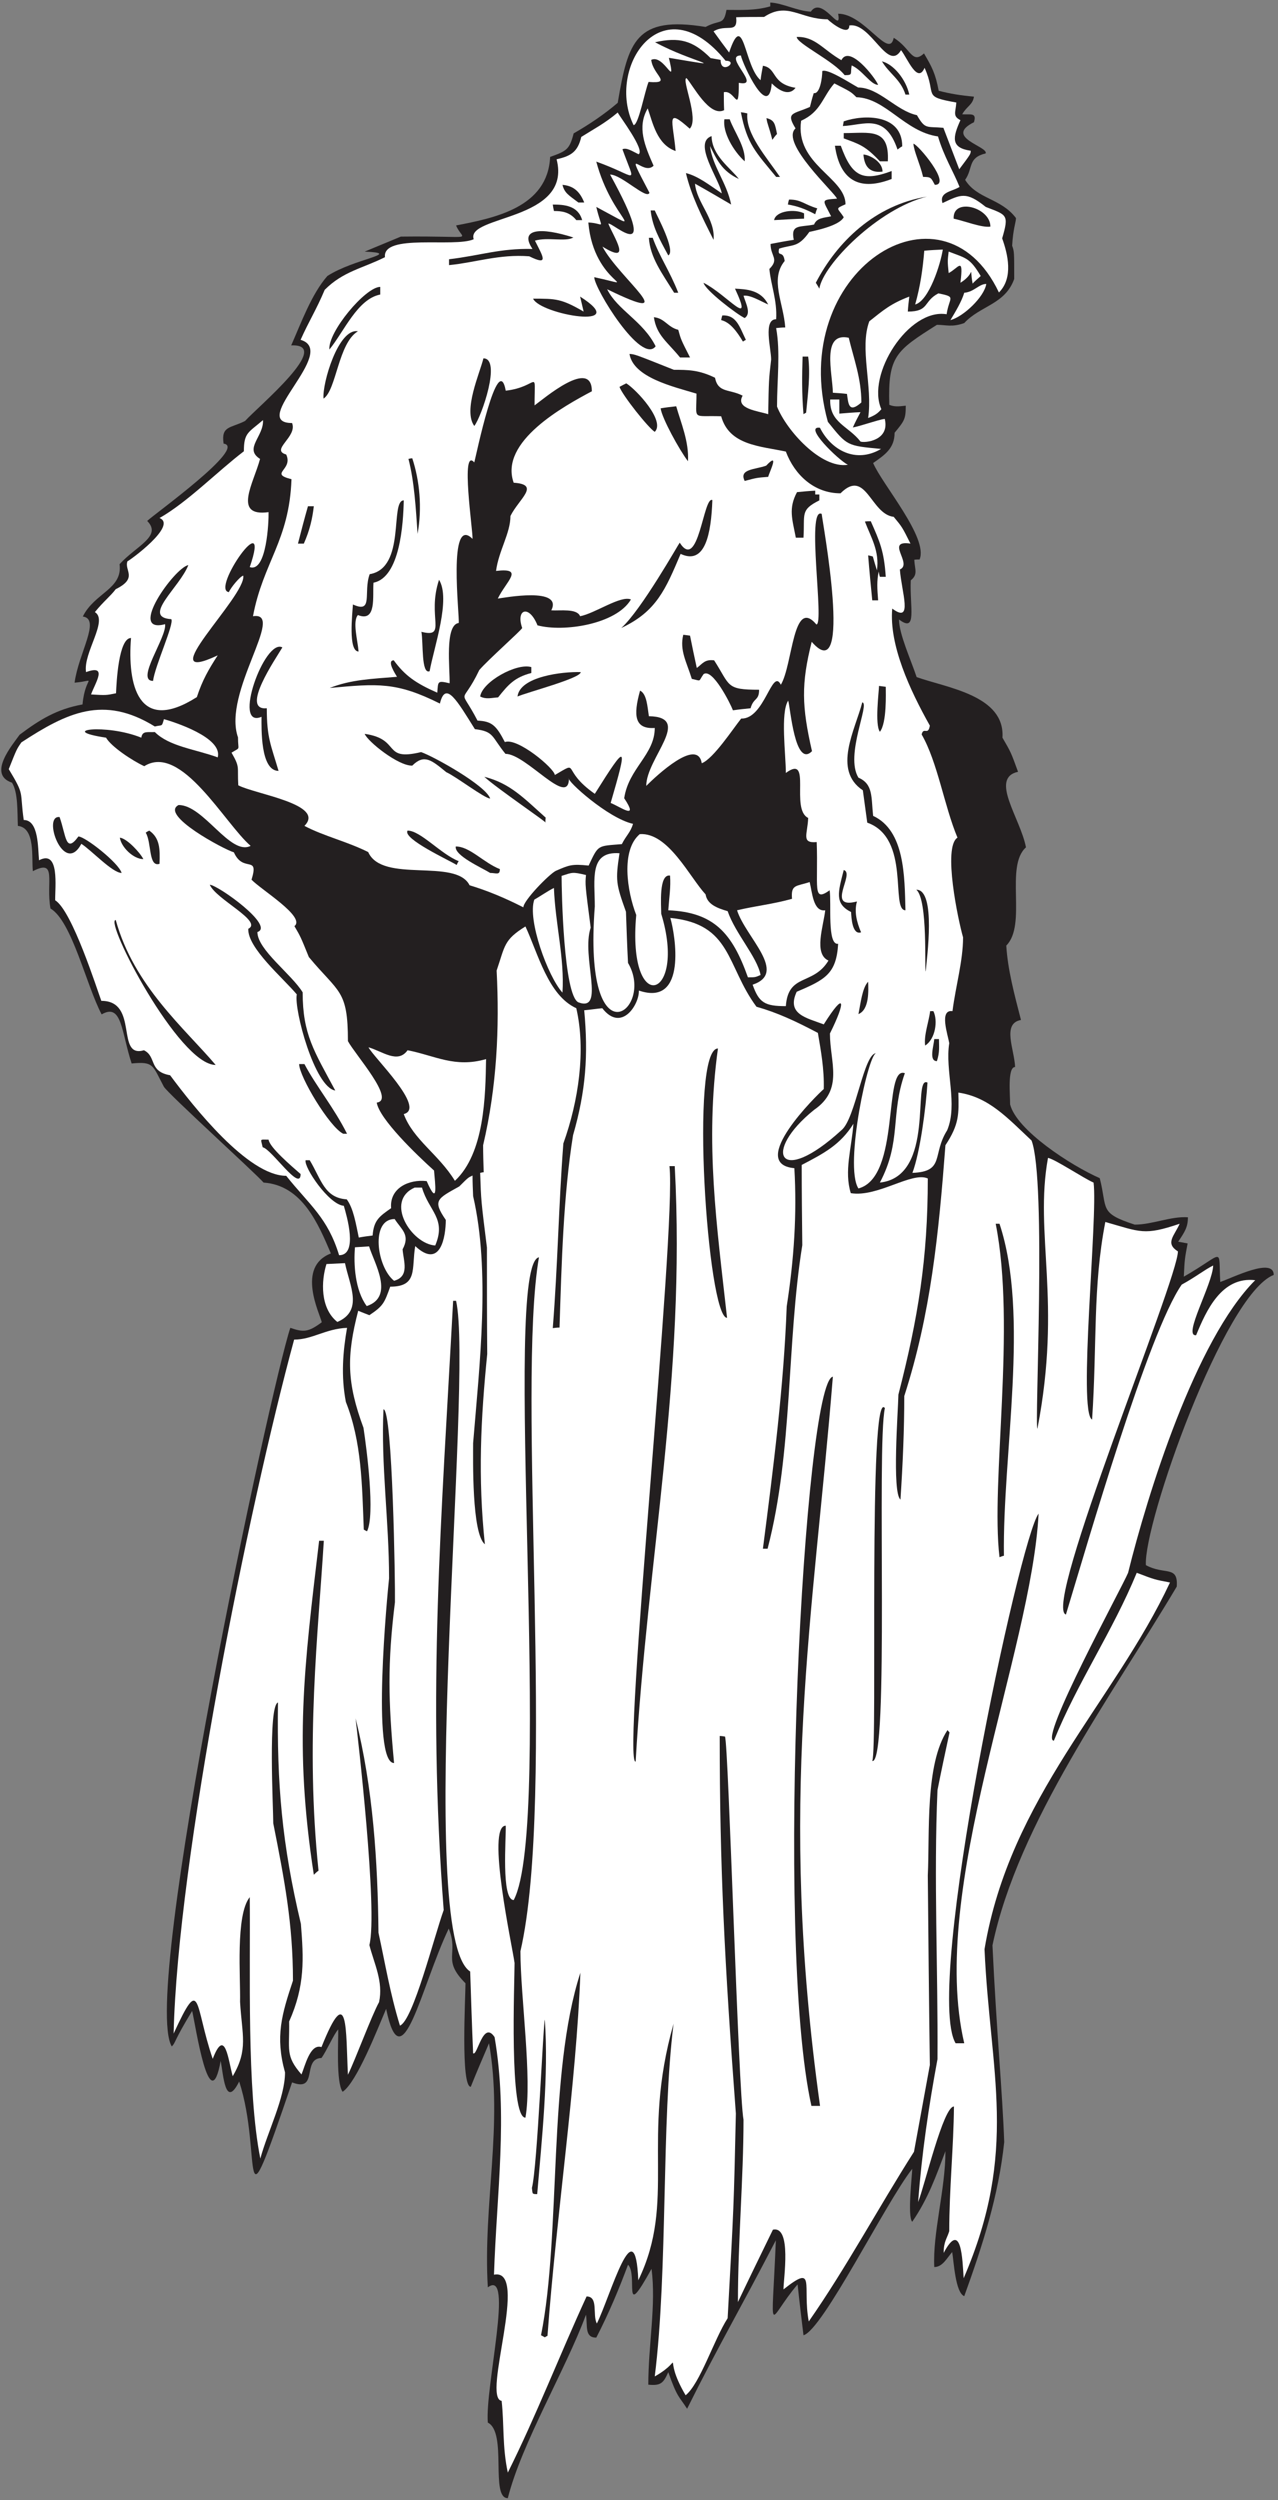 <?xml version="1.0" encoding="UTF-8" standalone="no"?>
<svg
   xmlns:dc="http://purl.org/dc/elements/1.1/"
   xmlns:cc="http://creativecommons.org/ns#"
   xmlns:rdf="http://www.w3.org/1999/02/22-rdf-syntax-ns#"
   xmlns:svg="http://www.w3.org/2000/svg"
   xmlns="http://www.w3.org/2000/svg"
   viewBox="0 0 417.333 816"
   height="816"
   width="417.333"
   xml:space="preserve"
   id="svg2"
   version="1.1"><rect x="0" y="0" width="417.333" height="816" fill="#808080" stroke="none"/><defs
     id="defs6" /><g
     transform="matrix(1.333,0,0,-1.333,0,816)"
     id="g10"><g
       transform="scale(0.1)"
       id="g12"><path
         id="path14"
         style="fill:#231f20;fill-opacity:1;fill-rule:nonzero;stroke:none"
         d="m 1195.04,189.719 c -7.36,85.117 64.91,379.629 0,331.199 -12.24,202.324 38.16,399.602 2.88,597.602 -15.12,-35.28 -30.24,-70.56 -44.64,-106.56 -25.12,0 -12.96,220.42 -12.96,253.44 -58.64,58.63 -15.48,70.62 -41.04,133.92 -67.92,-141.98 -114.85,-381.63 -153.362,-196.55 -21.477,-50.13 -71.719,-179.59 -106.559,-203.051 -16.562,22.321 -10.082,126.721 -10.8,152.641 -10.079,-10.09 -28.797,-53.28 -41.039,-69.84 -48.493,-1.5 -6.692,-85.032 -72,-59.75 -136.836,-401.493 -70.524,-178.407 -129.602,2.15 -34.336,-68.682 -38.621,16.72 -45.355,50.4 -26.864,-147.769 -61.739,88.7 -69.844,122.41 -45.36,-74.17 -39.801,-76.95 -49.883,-87.03 -77.613,128.24 241.863,1614.07 290.363,1759.58 31.684,-10.8 43.199,-11.52 77.043,13.68 -5.066,21.95 -62.887,135.66 22.321,168.48 -30.715,71.66 -69.809,166.89 -164.883,173.52 -19.403,22.58 -234.348,217.75 -244.278,234.72 -27.777,52.09 -24.043,62.37 -78.902,56.88 -25.27,76.71 -23.516,149.12 -73.539,120.24 -37.441,70.56 -72.723,228.24 -125.277,259.2 -11.805,64.43 17.339,122.67 -43.203,91.44 -3.59,32.06 6.879,106.04 -36.719,110.88 -1.441,33.84 0.715,82.08 -14.402,105.84 -61.199,20.16 1.441,92.88 18.723,117.36 48.961,36.72 90.719,62.64 154.074,74.16 6.711,73.82 38.844,58.34 -19.437,53.28 9.386,71.74 65,155.99 20.164,162 28.797,58.32 97.918,66.96 90,128.16 40.98,44.82 104.906,68.61 67.68,105.84 15.261,15.27 246.765,180.85 187.195,189.36 -6.481,43.92 17.281,37.44 52.562,55.44 32.594,35.88 217.684,189.66 113.039,185.04 24.485,55.44 49.684,125.28 88.559,169.92 66.449,43.01 187.355,55.48 91.441,59.76 29.524,12.24 59.043,24.48 88.559,36.72 192.092,2.28 151.472,-12.67 135.362,27.36 93.69,18.02 224.77,43.8 230.4,167.76 40.32,14.4 47.52,18 57.6,57.6 36.72,20.88 76.32,47.52 108,74.88 25.38,150.39 44.11,213.67 215.27,185.76 35.81,19.28 44,2.55 51.13,41.76 33.12,0 69.84,-2.16 107.28,8.64 0,3.6 0,6.48 0,9.36 30.96,-1.44 66.24,-20.88 99.36,-22.32 27.68,41.07 76.36,-59.98 66.96,-5.04 64.56,0 125.13,-113.81 136.08,-59.04 41.68,-24.96 44.33,-65.85 74.16,-38.16 19.44,-33.12 28.08,-48.96 36,-91.44 27.36,-7.2 54,-11.52 86.4,-14.4 -2.88,-20.16 -17.28,-23.04 -28.8,-43.2 19.41,-1.49 36.54,5.33 28.8,-19.44 -74.57,-37.05 34.93,-59.04 28.8,-76.32 -44.64,-10.8 -30.24,-36 -50.4,-64.8 29.52,-47.52 87.84,-44.64 124.56,-93.6 0,-10.08 -7.2,-26.64 -9.36,-67.68 5.04,-14.4 5.04,-14.4 5.04,-81.36 -22.33,-62.64 -83.52,-65.52 -122.4,-108 -30.23,-10.8 -44.64,-4.32 -66.96,-4.32 -100.08,-63.36 -120.24,-76.32 -116.65,-195.84 12.25,-5.04 21.61,-4.32 40.33,-2.16 0,-32.4 -2.88,-36.72 -27.36,-66.24 0,-38.16 -23.75,-54 -52.56,-74.16 22.32,-52.56 136.08,-183.6 113.75,-236.16 -4.31,0 -8.63,0 -12.95,-0.72 1.29,-24.44 9.62,-35.8 -8.63,-50.4 -2.87,-65.54 16.49,-130.01 -28.81,-95.76 0,-35.28 28.81,-97.92 43.2,-141.12 74.55,-26.45 216.96,-44.83 210.24,-148.32 20.88,-36 20.88,-36 38.16,-83.52 -70.42,-15.61 5.96,-113.65 19.44,-185.04 -52.34,-46.52 3.03,-189.2 -48.24,-240.48 3.6,-59.04 19.44,-118.08 36.01,-182.16 -47.29,-8.59 -16.02,-72.14 -14.41,-115.2 -19.51,0 -11.79,-71.86 -12.24,-91.44 15.84,-63.36 149.04,-149.76 219.6,-180.72 19.44,-75.6 -2.88,-84.96 85.68,-113.76 43.2,0 88.56,20.88 130.32,18 0,-24.48 -7.92,-36 -23.76,-59.76 7.2,-1.44 15.12,-2.88 23.04,-4.32 -7.2,-38.16 -7.2,-38.16 -9.36,-81.36 102.08,58.33 84.39,74.93 89.28,-12.96 30.52,10.42 131.04,61.29 131.04,17.28 -121.65,-47.42 -319.39,-609.94 -313.2,-710.64 45.81,-25.12 79.4,0.53 75.59,-52.56 -155.83,-262.22 -388.24,-576.47 -451.43,-878.4 10.08,-213.12 24.48,-359.999 28.8,-481.678 -13.69,-130.325 -52.56,-252 -97.92,-377.286 -21.75,8.704 -25.36,83.067 -29.52,108.008 -13.21,-14.98 -23.66,-36.726 -43.92,-36.726 -4.16,83.269 27.37,189.988 27.37,283.679 -23.05,-60.476 -41.77,-115.195 -81.37,-172.793 -12.24,12.239 0,115.918 0,129.602 -65.76,-83.969 -218.78,-393.918 -266.4,-407.523 -5.04,41.757 -10.08,83.515 -14.4,124.55 -75.36,-88.179 -63.58,-143.672 -53.28,108.012 -88.56,-170.645 -141.82,-260.598 -217.42,-412.52 -20.31,31.59 -23.77,26.422 -46.1,89.61 -12.24,-27.363 -18.72,-33.496 -48.96,-30.617 0,97.207 19.44,195.129 7.93,283.679 -74.08,-134.257 -32.02,-15.507 -57.61,10.078 -21.6,-58.32 -46.8,-118.796 -77.76,-178.55 -29.24,0 -21,28.836 -25.2,56.148 C 1385.39,318.445 1278.09,139.727 1244,4.68 c -43.89,0 -0.56,160.84 -48.96,185.039 v 0" /><path
         id="path16"
         style="fill:#ffffff;fill-opacity:1;fill-rule:nonzero;stroke:none"
         d="m 1244,67.324 c -13.68,64.071 -8.64,116.641 -15.12,175.672 -49.45,7.063 69.58,326.547 -18.72,308.891 6.48,198.711 34.56,390.23 1.44,581.753 -28.31,42.47 -42.14,-47.42 -52.56,-39.6 -2.88,66.96 -5.04,133.92 -7.2,200.16 -137.41,87.46 8.63,1449.92 -34.56,1642.32 -2.88,0 -5.04,0 -7.2,0 -28.66,-534.58 -63.95,-958.27 -23.15,-1491.84 -23.24,-64.23 -74.79,-270 -107.168,-282.96 -24.485,79.92 -36.028,151.92 -52.582,227.52 -1.77,174.24 -13.289,354.98 -56.141,524.88 4.57,-37.4 55.024,-471.61 33.84,-555.12 11.523,-45.36 34.559,-89.28 23.758,-139.68 -18.715,-33.84 -57.598,-139.68 -76.317,-177.84 -5.379,107.54 1.379,233.16 -64.8,67.68 -27.852,9.29 -40.579,-47.2 -48.961,-66.96 -40.161,46.19 -28.875,60.19 -30.239,129.6 39.254,87.84 35.52,154.08 28.797,239.04 -46.453,196.18 -58.879,341.09 -56.156,542.16 -24.656,-8.21 -11.523,-257.59 -11.523,-295.92 27.242,-137.45 48.242,-245.67 48.242,-385.2 -27.36,-82.08 -43.918,-136.8 -19.438,-224.65 0,-61.91 -42.48,-144.71 -60.484,-210.953 -33.715,167.913 -23.895,461.783 -25.918,640.083 -35.281,-43.92 -22.32,-198 -23.758,-256.32 4.652,-81.49 20.766,-116.56 -18.004,-182.16 -10.941,39.41 -18.5,121.71 -48.961,42.48 -45.32,132.77 -27.469,210.13 -95.758,61.91 9.496,424.12 182.911,1286.1 295.204,1699.21 44.636,0 77.035,26.65 129.597,28.8 -10.082,-58.32 -15.121,-117.36 -2.879,-181.44 38.879,-97.92 39.598,-202.32 43.918,-312.48 2.16,-1.44 5.039,-2.88 7.922,-4.32 20.156,40.32 -0.723,200.88 -8.641,253.44 -41.042,110.88 -41.757,175.68 -12.96,286.56 8.64,-3.6 18,-7.2 27.359,-10.8 34.559,23.04 36.723,30.24 51.121,69.85 68.4,0 51.84,44.63 61.2,99.35 61.92,-57.6 74.88,23.04 74.88,64.08 -33.12,48.24 -20.88,51.84 33.12,82.08 21.6,21.6 21.6,21.6 32.4,26.64 0,-16.56 0.72,-33.12 1.44,-50.4 42.48,-184.32 15.84,-411.84 0,-604.8 0,-38.88 -3.6,-221.76 28.8,-247.68 -17.28,164.16 -10.08,307.44 5.76,465.84 -0.72,87.12 -0.72,174.24 -0.72,260.64 -14.4,115.2 -14.4,115.2 -16.56,182.88 2.88,0.72 5.76,1.44 8.64,1.44 -0.72,22.32 -1.44,44.64 -1.44,66.24 33.84,144 40.32,287.28 33.12,427.68 20.88,61.2 17.28,74.88 70.56,108 30.81,-66.02 55.54,-168.79 124.56,-200.16 23.76,-102.96 5.76,-226.8 -31.68,-331.2 -11.52,-150.48 -13.68,-297.36 -25.92,-452.16 5.04,0.72 10.8,1.44 16.56,1.44 5.04,156.96 9.36,322.56 33.12,470.88 31.68,109.44 37.44,197.28 27.36,306 10.08,0.72 34.21,4.25 44.28,4.97 46.88,-60.19 90.83,9.15 89.64,43.27 119.29,-40.55 88.86,137.85 77.04,177.84 151.09,-14.84 136.43,-116.6 210.97,-217.44 51.11,-14.4 95.75,-35.28 150.48,-64.08 7.19,-42.48 15.83,-88.56 14.39,-137.52 -16.02,-13.65 -188.64,-183.29 -72,-193.68 6.48,-112.32 -0.72,-222.48 -18.73,-338.4 -7.19,-195.13 -32.39,-393.12 -58.31,-593.28 3.6,0 7.2,0 11.52,0 62.65,241.2 46.08,501.12 84.96,743.04 -0.72,65.52 -1.44,131.04 -1.44,196.56 54,28.08 95.04,49.68 126.72,100.8 -4.7,-61 -23.1,-116.1 -6.48,-169.92 65.86,-10.75 149.39,53.44 188.64,36 0,-196.56 -23.62,-341.05 -72,-529.2 -0.65,-37.82 -16.02,-240.19 5.04,-257.04 5.76,86.4 9.36,172.8 9.36,253.44 65.02,201.65 84.26,396.64 100.81,614.16 33.83,51.12 33.11,76.32 31.68,128.88 74.16,-10.8 119.5,-61.2 179.27,-117.36 37.11,-97.06 6.91,-701.85 14.4,-705.6 60.6,314 -8.13,475.86 25.92,663.12 17.93,-3.58 87.04,-49.92 111.6,-60.48 11.03,-81.29 -38.99,-562.62 -3.6,-580.32 12.41,185.34 1.43,324.03 32.41,483.84 86.39,-24.48 95.03,-33.84 182.15,-4.32 -13.31,-29.95 -36.35,-47.66 -4.32,-67.68 0.37,-68.53 -332.97,-872.27 -274.32,-889.2 52.54,173.1 202.01,691.24 283.68,807.85 33.11,17.99 55.44,35.99 77.04,46.79 -1.51,-46.42 -75.62,-174.87 -41.75,-170.65 24.63,59.86 62.26,144.35 144.71,134.66 -146.56,-146.57 -264.15,-525.24 -311.39,-716.41 -14.98,-36.22 -220.25,-411.12 -181.81,-411.12 58.08,143.33 143.51,266.55 203.04,411.12 43.2,-16.56 43.2,-16.56 81.36,-23.76 -136.73,-292.42 -392.13,-526.15 -454.32,-897.84 13.45,-302.86 83.93,-492.787 -51.12,-805.678 -2.94,45.567 -5.4,144.207 -48.96,61.914 0,28.086 7.92,34.563 13.68,53.282 0,102.957 10.8,208.085 11.52,305.285 -26.24,0 -71.33,-192.93 -87.84,-234.004 9.36,121.676 25.92,233.281 47.52,349.921 1.43,223.92 -9.37,441.36 0,658.8 9.36,47.52 19.45,94.33 29.52,141.12 -2.16,2.16 -3.6,4.32 -5.03,5.76 -55.45,-83.52 -43.21,-253.44 -48.25,-355.68 1.44,-154.8 2.88,-309.6 5.04,-464.4 -12.96,-70.56 -25.92,-141.119 -38.88,-212.396 -87.91,-137.922 -164.68,-281.906 -257.76,-415.442 -16.34,87.637 19.07,142.598 -61.92,78.477 -0.28,24.355 20.92,156.57 -25.92,146.164 -28.8,-59.043 -57.6,-118.09 -85.67,-177.121 0,150.476 13.67,303.113 13.67,446.394 -12.69,68.724 -36.79,920.544 -45.35,938.164 -4.33,0.72 -8.65,1.44 -12.96,1.44 0,-321.89 11.93,-555.29 39.58,-924.482 -5.03,-226.797 -5.03,-226.797 -20.15,-501.118 C 1748.93,393 1714.99,285 1679.6,256.68 c -61.71,104.699 3.95,91.125 -75.6,46.086 32.5,260.554 15.96,622.527 46.08,863.654 -80.97,-283.842 8.12,-432.729 -86.4,-628.217 -7.64,181.309 -67.69,-37.324 -101.52,-105.84 -11.33,21.035 4.6,66.242 -25.2,66.242 C 1371.46,356.418 1313.34,206.016 1244,67.324 v 0" /><path
         id="path18"
         style="fill:#231f20;fill-opacity:1;fill-rule:nonzero;stroke:none"
         d="m 1334.72,398.516 c -3.6,2.168 -6.48,3.601 -9.36,5.047 49.74,248.644 15.78,639.957 96.48,887.757 -10.13,-273.77 -58.69,-591.039 -80.64,-889.203 -2.16,-0.722 -4.32,-2.156 -6.48,-3.601 v 0" /><path
         id="path20"
         style="fill:#231f20;fill-opacity:1;fill-rule:nonzero;stroke:none"
         d="m 1303.04,764.277 c 13.62,53.118 28.08,411.853 31.68,411.853 9.54,-137.38 -7.38,-292.712 -18.72,-426.97 -13.69,0 -10.95,1.016 -12.96,15.117 v 0" /><path
         id="path22"
         style="fill:#231f20;fill-opacity:1;fill-rule:nonzero;stroke:none"
         d="m 1260.56,1315.08 c -5.14,38.94 -70.22,336.24 -21.6,336.24 1.1,-29.18 -11.46,-182.08 19.55,-182.08 98.77,186.65 -29.89,1556.18 61.81,1573.83 -55.41,-320.47 41.66,-1321.21 -45.36,-1699.19 0,-111.45 29.22,-311.32 12.24,-407.525 -40.23,0 -26.64,332.585 -26.64,378.725 v 0" /><path
         id="path24"
         style="fill:#231f20;fill-opacity:1;fill-rule:nonzero;stroke:none"
         d="M 1987.77,965.156 C 1896.91,1372.21 1970.33,2739.1 2040.32,2750.76 1993.4,2165 1904.5,1712.99 2008.92,965.156 c -5.04,0 -16.84,0 -21.15,0 v 0" /><path
         id="path26"
         style="fill:#231f20;fill-opacity:1;fill-rule:nonzero;stroke:none"
         d="m 2341.01,1118.52 c -78.96,133.27 157.4,1239.07 203.31,1296.89 -17.59,-340.3 -270.38,-920.06 -182.16,-1296.89 -5.04,0 -16.84,0 -21.15,0 v 0" /><path
         id="path28"
         style="fill:#231f20;fill-opacity:1;fill-rule:nonzero;stroke:none"
         d="m 768.801,1531.09 c -48.938,317.3 -23.875,507.46 12.957,817.91 3.601,0 7.203,0 11.523,0 -13.789,-226.1 -45.582,-494.84 -12.961,-807.84 -4.32,-2.88 -7.918,-6.48 -11.519,-10.07 v 0" /><path
         id="path30"
         style="fill:#231f20;fill-opacity:1;fill-rule:nonzero;stroke:none"
         d="m 953.121,2256.84 c 0,141.12 -20.16,278.64 -13.683,414 22.476,0 28.964,-431.71 28.082,-472.32 -18.454,-149.65 -16.411,-240.65 -2.161,-393.84 -55.984,0 -16.609,411.73 -12.238,452.16 v 0" /><path
         id="path32"
         style="fill:#231f20;fill-opacity:1;fill-rule:nonzero;stroke:none"
         d="m 1640,3266.28 c 4.32,0 8.64,0 12.96,0 27.55,-517.01 -67.05,-956.42 -95.76,-1458 -34.74,-11.58 100.3,1301.8 82.8,1458 v 0" /><path
         id="path34"
         style="fill:#231f20;fill-opacity:1;fill-rule:nonzero;stroke:none"
         d="m 2136.8,1809.72 c 13.54,28.32 -10.56,919.09 30.97,864 -20.78,-93.47 11.64,-874.7 -30.97,-864 v 0" /><path
         id="path36"
         style="fill:#231f20;fill-opacity:1;fill-rule:nonzero;stroke:none"
         d="m 2448.55,2308.68 c -22.03,184.56 40.97,562.9 -9.35,816.48 2.88,0 5.76,0 9.35,0 74.34,-223.96 7.14,-563.32 10.81,-812.89 -3.6,-0.71 -7.2,-2.15 -10.81,-3.59 v 0" /><path
         id="path38"
         style="fill:#ffffff;fill-opacity:1;fill-rule:nonzero;stroke:none"
         d="m 826.402,2884.68 c -42.48,33.84 -39.601,100.8 -26.64,141.84 15.117,0.71 30.238,1.44 45.359,2.16 11.231,-54.43 45.664,-116.41 -18.719,-144 v 0" /><path
         id="path40"
         style="fill:#231f20;fill-opacity:1;fill-rule:nonzero;stroke:none"
         d="m 1758.8,3554.28 c -32.1,-232.49 -2.92,-432.34 22.33,-659.52 -47.81,0 -92.19,659.52 -22.33,659.52 v 0" /><path
         id="path42"
         style="fill:#ffffff;fill-opacity:1;fill-rule:nonzero;stroke:none"
         d="m 898.398,2923.55 c -28.796,38.89 -32.398,102.97 -28.796,144.01 11.515,0.72 23.039,1.44 34.558,2.16 12.242,-40.32 63.36,-123.12 -5.762,-146.17 v 0" /><path
         id="path44"
         style="fill:#ffffff;fill-opacity:1;fill-rule:nonzero;stroke:none"
         d="m 965.359,2985.48 c -42.476,33.84 -58.316,151.2 1.442,151.2 16.558,-25.92 38.879,-38.16 19.437,-74.16 2.16,-28.8 18.002,-66.24 -20.879,-77.04 v 0" /><path
         id="path46"
         style="fill:#ffffff;fill-opacity:1;fill-rule:nonzero;stroke:none"
         d="m 830.719,3048.11 c -27.848,91.75 -72.18,122.64 -129.602,194.41 -93.851,0 -227.355,169.59 -284.398,246.24 -53.281,9.36 -32.399,45.36 -64.078,61.2 -70.407,-20.53 -11.313,120.96 -104.399,120.96 -10.082,26.64 -71.285,220.32 -113.043,246.24 -0.613,32.09 11.489,125.17 -39.597,97.92 -2.844,30.11 -0.445,98.64 -37.441,98.64 -10.348,72.45 3.488,58.21 -36.719,124.56 19.438,48.96 19.438,48.96 30.961,65.52 111.598,72.72 200.879,116.64 326.875,38.88 19.004,4.75 16.637,-1.92 22.325,18 23.039,-6.48 144.714,-44.64 131.757,-93.6 -55.437,20.16 -118.796,26.74 -154.082,62.02 -17.242,-1.15 -30.589,3.94 -33.117,-13.78 -86.695,34.99 -208.726,18.35 -86.398,0 12.957,-22.32 64.078,-56.16 93.597,-69.84 90.664,57.09 197,-140.43 260.641,-195.12 -50.176,-25.09 -114.805,100.08 -176.402,100.08 -47.68,-23.84 110.14,-108.4 135.363,-115.92 22.945,-51.64 62.371,-4.64 43.199,-66.96 23.903,-24.99 133.445,-91.1 105.117,-113.76 15.125,-25.92 15.125,-25.92 35.282,-75.6 73.441,-88.56 95.761,-79.2 95.761,-205.92 17.375,-32.65 117.875,-144.57 70.563,-150.48 6.476,-40.32 97.917,-128.16 140.397,-166.32 2.52,-31.59 11.18,-92.64 -18,-25.92 -43.92,5.04 -91.44,-17.28 -87.12,-66.24 -28.801,-20.16 -42.48,-29.52 -45.363,-66.96 -11.52,-1.44 -23.035,-2.88 -33.836,-5.04 -7.203,33.84 -12.961,71.28 -29.523,93.6 -54.895,3.43 -62.614,49.28 -90.715,95.76 -3.602,0 -7.203,0 -10.086,0 -4.606,-16.9 56.64,-108.52 93.605,-111.6 7.223,-24.82 35.496,-120.97 -11.523,-120.97 v 0" /><path
         id="path48"
         style="fill:#ffffff;fill-opacity:1;fill-rule:nonzero;stroke:none"
         d="m 1015.76,3213.72 c 5.76,0 11.52,0 18,0 16.56,-57.6 60.48,-75.6 32.4,-141.84 -58.31,3.95 -124.629,108.69 -50.4,141.84 v 0" /><path
         id="path50"
         style="fill:#ffffff;fill-opacity:1;fill-rule:nonzero;stroke:none"
         d="m 2102.96,3211.56 c -35.78,54.55 25.81,340.24 44.64,331.2 -31.51,3.55 -51.29,-160.61 -86.4,-188.64 -154.08,-140.85 -194.52,-52.91 -67.03,49.75 73.44,50.4 38.96,116.57 38.96,187.13 38.81,77.65 38.57,107.61 -15.13,22.32 -41.76,15.87 -92.07,24.56 -66.24,79.92 69.84,29.52 97.2,43.92 101.52,117.36 -27.49,-3.92 -15.98,99.69 -20.88,131.04 -42.75,-30.33 -27.63,7.39 -31.68,118.08 -38.88,-3.53 -22.24,19.54 -20.88,59.04 -44.7,21.76 10.46,158.1 -54.72,110.16 0,45.36 -13.68,147.6 5.76,177.12 5.36,-16.75 16.39,-165.77 58.32,-123.84 -25.2,110.16 -26.64,164.88 -0.72,267.84 103.04,-118.49 25.19,300.13 24.48,313.2 -38.6,19.3 7.07,-270.72 -12.96,-270.72 -57.95,68.48 -57.56,-98.11 -87.12,-147.6 -21.44,42.89 -39.87,-84.81 -97.2,-82.8 -20.16,-25.2 -67.68,-97.92 -96.48,-109.44 -10.61,63.69 -110.89,-30.25 -136.07,-55.44 0.01,68.05 115.37,168.87 6.47,170.64 -3.6,23.04 -5.04,54.72 -21.6,62.64 -17.18,-61.5 -13.31,-94.7 36,-91.44 0,-65.52 -64.08,-98.64 -74.88,-172.08 36.87,-55.31 -8.41,-21.4 -33.12,-11.52 41.68,143.7 41.09,149.76 -38.88,22.32 -85.73,60.18 -33.82,83.34 -97.92,46.08 -1.15,16.57 -92.31,92.62 -122.4,80.64 -20.88,40.32 -31.68,51.12 -66.96,52.56 -46.08,88.56 -40.32,30.24 4.32,123.84 20.88,24.48 102.96,97.2 105.12,102.96 -16.16,46.17 16.79,58.09 37.44,6.48 63.3,-17.04 192.61,2.14 228.96,63.36 -24.98,10.71 -87.96,-34.1 -124.56,-41.04 -7.85,19.62 -48.77,13 -70.56,14.4 28.93,57.87 -115.13,30.92 -131.04,28.8 20.52,42.76 66.62,76.03 -4.32,67.68 6.48,49.68 35.28,92.16 35.28,134.64 21.2,42.42 74.37,76.94 7.92,81.36 -36,100.8 123.84,187.92 191.52,223.92 0,83.09 -118.67,-19.11 -140.4,-34.56 0,94.47 12.1,45.72 -70.56,36 -18.85,101.83 -73.3,-161.76 -77.04,-175.68 -34.4,39.32 -3.07,-168.19 -4.32,-187.2 -61.26,61.26 -31.3,-190.05 -33.84,-205.92 -34.84,-4.35 -21.3,-113.46 -22.32,-147.6 -30.5,7.04 -27.92,4.84 -30.24,-23.04 -52.56,23.04 -79.196,41.76 -106.559,79.2 -18.547,0 4.933,-35.14 7.918,-40.32 -60.481,-5.04 -112.321,-6.48 -164.879,-27.36 117.359,10.8 163.437,15.12 270,-38.16 13.76,57.81 42.36,6.29 85.68,-62.64 47.52,-5.76 40.32,-18 74.88,-60.48 51.03,0 155.52,-133.34 155.52,-59.76 -7.26,-4.95 95.81,-98.19 156.96,-111.6 -5.96,-20.88 -16.7,-28.36 -27.36,-49.68 -60.48,-5.04 -56.88,-0.72 -81.36,-52.56 -41.04,4.32 -47.52,1.44 -80.64,-12.96 -16.82,-8.75 -79.66,-73.15 -79.2,-89.28 -46.8,23.76 -88.56,41.04 -131.76,54 -33.84,67.68 -213.841,3.6 -248.396,81.36 -51.91,25.95 -109.305,39.23 -156.242,64.08 52.847,52.85 -120.188,77.54 -162,99.36 -2.883,46.8 5.039,42.48 -16.559,79.92 23.25,14.54 15.84,3.54 15.84,37.44 -38.785,110 118.988,309.29 36.719,296.64 24.758,132.09 89.023,184.51 94.32,335.52 -56.539,14.14 5.02,22.27 -12.965,60.48 -39.84,11.38 28,43.05 14.403,77.04 -109.012,0 115.824,175.28 20.882,203.76 20.157,45.36 38.161,72.72 59.036,122.4 45.429,45.43 92.066,52.16 147.605,79.92 -6.539,58.84 169.917,22.8 217.437,43.92 -19.82,59.45 242.14,44.09 203.04,195.84 36,7.92 51.84,18.72 60.48,54.72 30.96,19.44 57.6,33.12 89.28,59.76 4.32,-9.36 67.68,-92.16 51.12,-102.24 -15.12,7.2 -29.52,17.28 -39.6,12.24 33.71,-93.09 38.76,-66.81 -64.08,-30.24 38.69,-145.17 134.18,-182.31 0,-110.88 14.44,-60.62 21.97,-39.82 -19.44,-38.16 13.04,-154.63 141.73,-161.36 14.49,-133.92 0,-27.66 115.52,-215.7 150.39,-169.2 -30.96,61.92 -93.6,88.56 -118.8,139.68 191.86,-93.59 29.15,27.13 -11.52,104.4 75.06,-46.47 27.13,24.33 14.4,56.16 9,5.4 132.8,-113.78 4.32,120.24 28.08,0 90,-62.64 96.48,-44.64 -67.47,127.84 -17.57,38.59 10.09,66.24 -21.61,48.96 -41.05,94.32 -14.41,140.4 12.24,-34.56 22.32,-88.56 68.4,-104.4 -6.98,76.05 -24.59,107.3 34.56,54.72 23.76,23.76 -20.88,121.68 -7.92,123.84 15.84,-17.28 56.16,-96.48 92.16,-78.48 -0.72,15.12 -0.72,29.52 -0.72,43.92 27.64,6.91 36.72,-58.4 36.72,23.04 58.71,-11.74 -39.86,66.96 5.04,66.96 4.98,-22.84 68.41,-159.54 75.6,-68.4 15.77,-15.77 41.67,-33 58.32,-10.8 -60.48,10.08 -44.64,48.24 -79.92,54 -2.16,-11.52 -4.32,-23.04 -5.76,-35.28 -40.27,33.56 -40.98,175.85 -77.04,67.68 -12.96,17.28 -25.91,34.56 -38.16,51.84 31.32,19.34 59.71,-7.88 55.44,34.56 22.32,0.72 45.36,0.72 68.4,0.72 57.6,38.16 88.56,-5.76 155.52,-5.76 9.81,-9.81 53.28,-42.66 53.28,-15.12 52.78,8.79 93.64,-115.61 126.72,-60.48 15.78,-20.08 40.3,-83.58 57.6,-43.2 30.96,-68.4 -7.92,-69.84 77.75,-84.96 -1.37,-23.49 -9.82,-33.25 10.09,-43.2 -18.88,-41.96 -24.5,-67.78 25.2,-74.88 0,-7.92 0,-7.92 -28.08,-45.36 -12.96,33.84 -25.92,67.68 -38.88,101.52 -42.43,3.69 -44.22,-4.31 -64.8,30.96 -51.12,10.8 -92.88,67.68 -144.01,67.68 -20.87,11.52 -74.87,46.8 -87.83,40.32 0,-15.86 -5.52,-56.96 -20.88,-54 -3.6,-10.8 -6.48,-22.32 -9.36,-33.84 -40.84,-18.18 -60.04,-12.61 -35.28,-52.56 -38.77,-34.84 96.82,-157.98 101.52,-172.08 -41.42,-2.95 -34.8,-2.39 -14.4,-43.2 -17.21,-3.82 -35.02,-3.31 -41.76,-20.16 -33.97,-7.08 -57.86,1.84 -49.68,-37.44 -19.44,-2.88 -38.17,-6.48 -56.88,-10.08 0,-30.82 21.91,-36.41 -2.88,-61.2 3.6,-39.6 19.44,-77.04 16.56,-123.12 -32.4,0 -12.24,-72 -12.24,-98.64 -5.76,-49.68 -5.76,-49.68 -7.19,-133.92 -24.86,8.06 -81.16,12.97 -62.65,45.36 -32.63,16.92 -60.11,6.07 -67.68,43.92 -39.6,19.44 -66.96,19.44 -100.8,19.44 -95.76,38.16 -95.76,38.16 -108.72,38.88 9.36,-57.6 106.56,-79.92 164.16,-97.2 0,-67.1 -12.37,-52.93 60.48,-55.44 19.67,-71.15 95.04,-72.94 158.4,-86.4 21.36,-56.98 69.29,-102.24 133.92,-102.24 62.64,62.64 73.44,-51.12 130.32,-57.6 20.89,-25.2 20.89,-25.2 41.04,-65.52 -63.67,9.4 6.49,-49.62 -25.92,-63.36 3.91,-54.89 33.23,-134.39 -18.72,-95.76 -7.92,-89.28 43.2,-199.44 92.16,-286.56 -4.29,-25.74 -15.17,-1.66 -20.15,-21.6 39.22,-67.91 55.29,-175.18 87.83,-252.72 -36.45,-22.79 1.87,-203.27 13.68,-244.08 0,-57.6 -18,-118.8 -25.92,-180.72 -33.34,4.76 -11.18,-58.41 -7.92,-78.48 -10.8,-66.96 21.6,-149.04 -5.04,-213.12 -37.69,-59.49 -4.79,-101.29 -85.17,-104.4 18.99,50.59 33.18,160.85 36.93,221.04 -38.81,19.4 21.29,-229.96 -116.64,-244.8 53.65,101.33 25.18,166.34 61.2,267.84 -54.31,19.45 -9.25,-254.37 -113.76,-282.24 v 0" /><path
         id="path52"
         style="fill:#231f20;fill-opacity:1;fill-rule:nonzero;stroke:none"
         d="m 643.52,3312.36 c -4.926,22.17 -8.211,18.72 14.402,18.72 2.879,-19.44 54.719,-63.36 78.48,-84.24 0,-45.78 -71.656,61.77 -92.882,65.52 v 0" /><path
         id="path54"
         style="fill:#ffffff;fill-opacity:1;fill-rule:nonzero;stroke:none"
         d="m 1114.4,3230.28 c -39.6,64.8 -102.24,100.8 -125.279,163.44 56.069,14.01 -74.781,139.54 -86.402,163.44 34.429,-9.84 71.578,-41.05 95.761,-7.2 66.96,-12.96 115.92,-43.92 192.24,-21.6 -1.44,-90 -3.6,-230.4 -76.32,-298.08 v 0" /><path
         id="path56"
         style="fill:#231f20;fill-opacity:1;fill-rule:nonzero;stroke:none"
         d="m 840.801,3345.48 c -33.844,16.56 -108.004,140.4 -108.004,170.64 4.32,0 8.644,0 12.965,0 29.515,-55.44 72.718,-107.28 104.398,-170.64 -3.601,0 -6.476,0 -9.359,0 v 0" /><path
         id="path58"
         style="fill:#231f20;fill-opacity:1;fill-rule:nonzero;stroke:none"
         d="m 727.043,3686.76 c -33.844,40.32 -120.965,113.76 -118.801,160.56 36.641,18.32 -79.883,72.56 -94.32,108 21.992,-2.19 160.058,-101.45 116.641,-115.92 0,-43.2 83.519,-102.96 110.878,-147.6 0,-102.96 28.079,-144 79.914,-240.48 -50.542,7.52 -101.675,199.07 -94.312,235.44 v 0" /><path
         id="path60"
         style="fill:#231f20;fill-opacity:1;fill-rule:nonzero;stroke:none"
         d="m 283.52,3868.92 c 44.628,-162.01 169.406,-265.83 244.8,-354.96 -90.168,0 -273.863,354.96 -244.8,354.96 v 0" /><path
         id="path62"
         style="fill:#231f20;fill-opacity:1;fill-rule:nonzero;stroke:none"
         d="m 2288.72,3577.32 c 3.6,0 7.2,0 11.53,0 0,-18.72 2.15,-31.68 -5.05,-54 -20.3,0 -7.86,36.81 -6.48,54 v 0" /><path
         id="path64"
         style="fill:#231f20;fill-opacity:1;fill-rule:nonzero;stroke:none"
         d="m 2266.39,3561.48 c -3.59,25.2 9.37,59.76 12.25,84.24 2.16,0 5.04,0 7.92,0 11.51,-23.04 5.04,-68.4 -20.17,-84.24 v 0" /><path
         id="path66"
         style="fill:#231f20;fill-opacity:1;fill-rule:nonzero;stroke:none"
         d="m 2102.96,3638.52 c 5.04,24.48 9.36,64.8 23.76,79.2 0.72,-19.44 3.6,-68.4 -23.76,-79.2 v 0" /><path
         id="path68"
         style="fill:#ffffff;fill-opacity:1;fill-rule:nonzero;stroke:none"
         d="m 1457.12,3902.04 c 0,66.32 -14.52,135.83 60.48,130.32 -10.08,-66.96 -8.64,-74.88 15.84,-143.28 1.44,-41.76 2.88,-83.52 5.04,-125.28 68.1,-115.01 -111.14,-251.16 -81.36,138.24 v 0" /><path
         id="path70"
         style="fill:#ffffff;fill-opacity:1;fill-rule:nonzero;stroke:none"
         d="m 1843.76,3710.52 c 87.56,29.19 -17.46,116.3 -38.16,182.16 47.87,11.26 86.26,14.64 134.65,28.08 -2.99,35.8 10.02,29.98 43.19,41.04 6.4,-24.79 8.38,-73.37 38.16,-69.12 -4.44,-39.27 -28.79,-106.8 7.92,-123.12 -37.44,-61.92 -98.64,-30.24 -104.4,-111.6 -52.01,0 -65.84,8.57 -81.36,52.56 v 0" /><path
         id="path72"
         style="fill:#ffffff;fill-opacity:1;fill-rule:nonzero;stroke:none"
         d="m 1416.8,3667.32 c -36.16,17.46 -41.04,273.17 -41.04,309.6 27.36,8.64 25.92,10.08 59.76,2.16 -2.16,-23.76 -2.16,-23.76 11.52,-128.88 -23.79,-70.81 37.31,-208.18 -30.24,-182.88 v 0" /><path
         id="path74"
         style="fill:#ffffff;fill-opacity:1;fill-rule:nonzero;stroke:none"
         d="m 1377.92,3691.08 c -35.91,39.51 -86.53,179.35 -68.96,227.69 12.97,7.2 34.33,22.08 48.01,28.56 3.46,-88.86 26.24,-171.58 20.95,-256.25 v 0" /><path
         id="path76"
         style="fill:#ffffff;fill-opacity:1;fill-rule:nonzero;stroke:none"
         d="m 1558.64,3881.16 c -22.32,57.6 -38.16,158.4 8.64,198 69.75,4.76 122.28,-105.72 161.27,-147.6 3.61,-23.04 25.93,-33.12 54.01,-41.04 18.98,-55.22 72.07,-111.66 80.64,-156.24 -12.95,-5.76 -12.95,-5.76 -30.97,-5.76 -38.55,108.44 -83.29,159.41 -195.11,164.16 2.16,31.68 6.49,56.16 4.32,84.96 -28.08,4.67 -21.6,-73.24 -21.6,-93.6 63.96,-209.36 -83.95,-254.94 -61.2,-2.88 v 0" /><path
         id="path78"
         style="fill:#231f20;fill-opacity:1;fill-rule:nonzero;stroke:none"
         d="m 2244.8,3943.08 c 49.09,0 25.51,-168.92 23.04,-200.16 -3.58,1.04 5.91,174.93 -23.04,200.16 v 0" /><path
         id="path80"
         style="fill:#231f20;fill-opacity:1;fill-rule:nonzero;stroke:none"
         d="m 2084.96,3888.36 c -41.23,20.62 -31.83,48.69 -18,102.96 28.89,-8.04 -45.83,-97.65 32.4,-77.04 -6.89,-23.98 -1.12,-49.46 10.08,-75.6 -21.59,-7.2 -23.76,35.21 -24.48,49.68 v 0" /><path
         id="path82"
         style="fill:#231f20;fill-opacity:1;fill-rule:nonzero;stroke:none"
         d="m 2124.56,4107.24 c -3.6,26.64 -7.2,53.28 -10.8,79.2 -74.88,49.68 -18.72,148.32 -1.44,215.28 19.7,-1.67 -43.14,-129.32 -9.36,-184.32 36.72,-15.84 30.96,-48.24 36,-93.6 77.76,-36 77.04,-148.32 79.2,-231.12 -37.45,0 13.57,176.79 -93.6,214.56 v 0" /><path
         id="path84"
         style="fill:#231f20;fill-opacity:1;fill-rule:nonzero;stroke:none"
         d="m 199.277,4055.4 c -42.851,-80.35 -96.929,70.97 -53.277,65.52 15.988,-45 14.438,-91.03 46.078,-47.52 16.266,0 98.805,-64.65 105.844,-89.28 -22.656,0 -74.035,55.7 -98.645,71.28 v 0" /><path
         id="path86"
         style="fill:#231f20;fill-opacity:1;fill-rule:nonzero;stroke:none"
         d="m 1200.8,3984.12 c -19.26,12.04 -88.67,42.66 -84.24,64.8 34.56,0 67.68,-39.6 108,-55.44 0,-15.81 -9.12,-9.36 -23.76,-9.36 v 0" /><path
         id="path88"
         style="fill:#231f20;fill-opacity:1;fill-rule:nonzero;stroke:none"
         d="m 356.957,4082.76 c 2.883,2.16 5.762,3.6 8.645,5.04 25.918,-18 26.64,-44.64 25.199,-81.36 -27.477,-9.15 -19.125,52.41 -33.844,76.32 v 0" /><path
         id="path90"
         style="fill:#231f20;fill-opacity:1;fill-rule:nonzero;stroke:none"
         d="m 1118.72,4003.56 c -15.24,10.25 -133.642,64.14 -120.24,84.24 31.68,0 81.36,-57.6 125.28,-74.88 -2.16,-2.88 -3.6,-5.76 -5.04,-9.36 v 0" /><path
         id="path92"
         style="fill:#231f20;fill-opacity:1;fill-rule:nonzero;stroke:none"
         d="m 293.598,4070.52 c 17.613,-2.07 49.804,-36.97 57.601,-52.56 -24.515,0 -54.418,29.48 -57.601,52.56 v 0" /><path
         id="path94"
         style="fill:#231f20;fill-opacity:1;fill-rule:nonzero;stroke:none"
         d="m 1186.4,4219.56 c 63.36,-15.84 97.2,-52.56 150.48,-100.08 -0.72,-3.6 -0.72,-7.92 -0.72,-12.24 12.22,-4.99 -118.29,83.37 -149.76,112.32 v 0" /><path
         id="path96"
         style="fill:#231f20;fill-opacity:1;fill-rule:nonzero;stroke:none"
         d="m 1093.32,4230.77 c -35.28,28.8 -53.8,45.67 -83.32,16.15 -33.84,-1.44 -109.437,59.04 -116.641,77.76 90.356,-12.91 41.762,-67.79 138.241,-44.64 31.24,-10.86 158.54,-81.76 169.2,-113.76 -13.3,0 -84.32,54.28 -107.48,64.49 v 0" /><path
         id="path98"
         style="fill:#231f20;fill-opacity:1;fill-rule:nonzero;stroke:none"
         d="m 640.641,4366.44 c -72.661,-30.9 7.621,193.12 51.117,169.92 -16.324,-27.75 -104.141,-155.04 -38.16,-149.04 0,-72.65 10.039,-89.57 28.804,-153.36 -44.914,0 -41.761,104.95 -41.761,132.48 v 0" /><path
         id="path100"
         style="fill:#231f20;fill-opacity:1;fill-rule:nonzero;stroke:none"
         d="m 2155.52,4329.72 c -12.96,17.28 -2.16,100.08 -2.16,112.32 5.04,-0.72 10.8,-1.44 16.56,-2.16 0,-15.12 2.88,-88.56 -14.4,-110.16 v 0" /><path
         id="path102"
         style="fill:#231f20;fill-opacity:1;fill-rule:nonzero;stroke:none"
         d="m 1795.52,4382.28 c -6.4,17.01 -50.42,104.28 -72,88.56 -13.6,-19.03 -3.89,-17.05 -28.8,-11.52 -12.96,41.76 -30.24,69.84 -20.88,108 5.04,-0.72 10.8,-1.44 16.56,-2.16 5.04,-25.92 10.8,-52.56 16.56,-79.2 14.4,10.8 19.43,21.6 42.48,18.72 40.32,-62.64 28.08,-72 110.16,-72 0,-27.4 -13.55,-18.78 -20.88,-45.36 -14.4,-1.44 -28.8,-2.88 -43.2,-5.04 v 0" /><path
         id="path104"
         style="fill:#ffffff;fill-opacity:1;fill-rule:nonzero;stroke:none"
         d="m 320.961,4559.4 c -30.441,0 -35.613,-109.13 -36.723,-135.36 -24.476,-5.04 -24.476,-5.04 -61.195,-2.88 10.672,29.37 41.805,74.37 -12.242,54.72 -7.617,46.87 55.215,126.71 21.601,146.88 21.598,26.64 38.161,38.88 51.118,56.16 55.441,27.36 20.164,46.08 28.8,68.4 3.012,0 123.93,87.66 78.481,105.84 67.906,38.38 142.246,114.32 206.64,163.44 0,46.01 11.297,45.66 46.797,76.32 2.559,-39.67 -47.613,-69.78 -7.195,-95.04 -15.406,-58.54 -68.012,-142.58 20.879,-130.32 0.629,-22.77 -4.621,-148.46 -46.082,-134.64 54.609,158.96 -96.684,-56.14 -51.121,-61.2 4.125,10.3 27.054,38.67 35.281,40.32 7.707,-50.11 -231.102,-274.4 -62.641,-195.12 -22.32,-34.56 -37.441,-60.48 -51.117,-102.24 -145.097,-92.33 -170.168,32.51 -161.281,144.72 v 0" /><path
         id="path106"
         style="fill:#231f20;fill-opacity:1;fill-rule:nonzero;stroke:none"
         d="m 1176.32,4416.12 c 5.04,36 89.28,82.8 125.28,72 0,-4.32 0,-9.36 0,-14.4 -41.04,-10.8 -56.16,-28.08 -81.36,-59.76 -16.86,-1.05 -28.89,-5.35 -43.92,2.16 v 0" /><path
         id="path108"
         style="fill:#231f20;fill-opacity:1;fill-rule:nonzero;stroke:none"
         d="m 1267.76,4416.12 c 5.76,48.96 110.16,61.2 154.8,59.76 1,-14.83 -129.94,-49.06 -154.8,-59.76 v 0" /><path
         id="path110"
         style="fill:#231f20;fill-opacity:1;fill-rule:nonzero;stroke:none"
         d="m 404.477,4593.24 c -93.875,-25.21 22.711,137.82 56.878,144.72 -20.5,-54.06 -115.628,-127.87 -41.753,-132.48 8.019,-10.21 -40.301,-114.99 -44.641,-151.2 -44.176,0 33.711,106.46 29.516,138.96 v 0" /><path
         id="path112"
         style="fill:#231f20;fill-opacity:1;fill-rule:nonzero;stroke:none"
         d="m 1032.32,4574.52 c 64.29,-15.93 12.99,36.12 43.2,127.44 29.3,-47.62 -12.18,-164.19 -23.04,-223.92 -21,-8.4 -15.25,70.42 -20.16,96.48 v 0" /><path
         id="path114"
         style="fill:#231f20;fill-opacity:1;fill-rule:nonzero;stroke:none"
         d="m 864.563,4641.48 c 50.925,-23.15 24.914,29.83 41.039,74.16 89.765,14.96 48.816,180.72 83.519,180.72 -1.133,-56.78 -9.098,-188.59 -74.16,-201.6 -2.625,-32.63 8.254,-97.76 -38.16,-79.2 -13.68,-15.84 -0.516,-61.92 1.64,-89.28 -26.066,0 -15.035,93.24 -13.878,115.2 v 0" /><path
         id="path116"
         style="fill:#231f20;fill-opacity:1;fill-rule:nonzero;stroke:none"
         d="m 1521.92,4583.88 c 48.54,42.66 142.39,209.38 143.22,208.92 46.32,-72.78 57.93,115.3 79.98,104.28 -2.9,-82.56 -17.59,-160.08 -77.76,-131.76 -36.72,-86.4 -59.04,-141.12 -145.44,-181.44 v 0" /><path
         id="path118"
         style="fill:#231f20;fill-opacity:1;fill-rule:nonzero;stroke:none"
         d="m 2136.8,4651.56 c -3.6,36.72 -7.2,73.44 -10.08,110.16 3.6,-0.72 7.2,-1.44 11.52,-2.88 2.89,-10.8 6.48,-22.32 10.08,-33.84 6.48,47.52 -14.4,79.92 -29.52,119.52 4.33,0.72 9.36,0.72 14.4,0.72 22.32,-50.4 32.4,-72.72 36.72,-136.08 -5.04,0 -10.08,0 -14.4,0 -1.44,4.32 -2.16,8.64 -2.88,12.96 -5.04,-23.04 -3.6,-42.48 -1.44,-70.56 -5.04,0 -10.07,0 -14.4,0 v 0" /><path
         id="path120"
         style="fill:#231f20;fill-opacity:1;fill-rule:nonzero;stroke:none"
         d="m 729.922,4790.52 c 7.922,30.96 15.84,61.2 24.476,91.44 4.325,0 9.364,0 14.403,0 -3.602,-30.96 -10.078,-59.04 -24.481,-91.44 -5.043,0 -10.082,0 -14.398,0 v 0" /><path
         id="path122"
         style="fill:#231f20;fill-opacity:1;fill-rule:nonzero;stroke:none"
         d="m 1949.6,4804.92 c -8.64,45.36 -18.72,71.28 2.88,111.6 14.4,1.44 29.52,2.88 44.64,3.6 0,-2.88 0,-5.76 0,-9.36 2.88,0 6.49,0 10.08,0 0,-4.32 0,-9.36 0,-14.4 -47.52,-23.76 -35.27,-33.12 -38.88,-91.44 -6.48,0 -12.96,0 -18.72,0 v 0" /><path
         id="path124"
         style="fill:#231f20;fill-opacity:1;fill-rule:nonzero;stroke:none"
         d="m 1022.96,4814.28 c -4.32,63.36 -7.92,127.44 -22.32,183.6 2.88,0.72 5.76,1.44 9.36,1.44 18,-54.72 24.48,-120.96 12.96,-185.04 v 0" /><path
         id="path126"
         style="fill:#231f20;fill-opacity:1;fill-rule:nonzero;stroke:none"
         d="m 1824.32,4943.88 c -14.76,29.53 25.11,27.64 52.56,37.44 34.56,36.72 7.2,-17.28 5.05,-27.36 -28.09,-2.16 -28.09,-2.16 -57.61,-10.08 v 0" /><path
         id="path128"
         style="fill:#ffffff;fill-opacity:1;fill-rule:nonzero;stroke:none"
         d="m 1903.52,5126.04 c 0,64.8 8.64,133.2 -2.16,192.24 7.19,0.72 14.4,1.44 22.32,1.44 -4.32,60.48 -38.16,118.08 -1.45,162.72 -3.53,28.35 -18.25,7.35 -13.68,30.24 33.56,10.96 46.35,1.5 74.16,41.04 22.64,4.71 74.56,16.6 84.25,36 -14.86,23.35 -22.73,19.66 4.32,31.68 0,65.89 -124.03,97.24 -108.72,204.48 48.96,22.32 51.84,57.6 81.36,91.44 41.04,-20.88 41.04,-20.88 54,-33.84 71.51,-1.83 118.53,-84.65 199.93,-96.02 14.56,-49.42 37.44,-85.19 52.79,-123.58 -18,-11.52 -50.39,-12.24 -41.76,-39.6 44.64,20.88 57.6,29.52 105.84,-9.36 51.84,-20.16 57.6,-18 40.32,-77.04 13.68,-38.16 28.07,-96.48 -7.92,-132.48 -140.24,295.62 -520.93,49.99 -419.05,-316.8 47.53,-59.04 46.09,-58.32 130.33,-66.24 -61.76,-36.57 -122.27,-3.15 -149.76,51.84 -41.73,5.53 44.7,-78.74 68.4,-90.72 -65.84,-10.13 -150.47,84.29 -173.52,142.56 v 0" /><path
         id="path130"
         style="fill:#231f20;fill-opacity:1;fill-rule:nonzero;stroke:none"
         d="m 1685.36,4992.12 c -20.88,27.36 -64.08,105.84 -66.96,129.6 12.24,2.16 25.21,3.6 38.16,5.04 11.51,-40.32 31.68,-87.12 28.8,-134.64 v 0" /><path
         id="path132"
         style="fill:#ffffff;fill-opacity:1;fill-rule:nonzero;stroke:none"
         d="m 2108,5040.36 c -29.52,38.16 -76.32,46.08 -74.16,102.96 7.2,0 14.4,0 22.32,0 0,-11.52 0,-23.04 0,-34.56 17.28,1.44 34.56,2.88 51.84,3.6 -6.48,-12.24 -12.96,-24.48 -18.72,-37.44 16.62,2.37 83.52,26 78.49,19.52 11.55,-52.18 -49.44,-57.96 -59.77,-54.08 v 0" /><path
         id="path134"
         style="fill:#231f20;fill-opacity:1;fill-rule:nonzero;stroke:none"
         d="m 1604,5064.12 c -15.39,9.11 -79.74,90.16 -86.4,110.16 5.04,2.88 10.8,5.76 16.56,8.64 24.27,-14.8 96.48,-92.17 69.84,-118.8 v 0" /><path
         id="path136"
         style="fill:#231f20;fill-opacity:1;fill-rule:nonzero;stroke:none"
         d="m 1161.92,5078.52 c -28.08,38.16 13.68,129.6 22.32,165.6 44.64,0 -4.32,-142.56 -22.32,-165.6 v 0" /><path
         id="path138"
         style="fill:#ffffff;fill-opacity:1;fill-rule:nonzero;stroke:none"
         d="m 2126.72,5097.96 c 11.52,77.76 -21.6,170.64 2.88,236.88 34.56,27.36 52.56,43.2 97.92,60.48 -1.43,-12.24 -2.88,-24.48 -3.6,-36.72 53.28,0 37.44,25.2 74.88,44.64 45.36,-9.36 26.64,-7.92 20.16,-51.12 -93.51,15.19 -197.43,-149.03 -159.84,-232.56 -10.08,-11.52 -16.56,-15.12 -32.4,-21.6 v 0" /><path
         id="path140"
         style="fill:#231f20;fill-opacity:1;fill-rule:nonzero;stroke:none"
         d="m 1968.32,5107.32 c -4.32,53.28 -3.6,94.32 -2.16,141.12 4.32,0 8.64,0 13.68,0 5.76,-44.64 -0.72,-92.16 -5.04,-137.52 -2.16,-0.72 -4.32,-2.16 -6.48,-3.6 v 0" /><path
         id="path142"
         style="fill:#ffffff;fill-opacity:1;fill-rule:nonzero;stroke:none"
         d="m 2074.88,5157 c -11.52,1.44 -23.04,2.16 -34.56,2.88 -0.87,48.52 -28.64,149.11 38.88,134.64 12.24,-51.12 30.96,-100.08 30.96,-158.4 -31.39,-27.9 -31.94,-2.51 -35.28,20.88 v 0" /><path
         id="path144"
         style="fill:#231f20;fill-opacity:1;fill-rule:nonzero;stroke:none"
         d="m 792.559,5145.48 c -3.598,37.44 36.718,173.52 84.242,164.88 -48.242,-28.8 -52.563,-144 -84.242,-164.88 v 0" /><path
         id="path146"
         style="fill:#231f20;fill-opacity:1;fill-rule:nonzero;stroke:none"
         d="m 1665.92,5246.28 c -30.96,38.16 -57.6,54 -64.08,98.64 27.2,-3.02 33.13,-24.32 59.76,-30.96 6.47,-23.76 6.47,-23.76 28.8,-67.68 -8.64,0 -16.56,0 -24.48,0 v 0" /><path
         id="path148"
         style="fill:#231f20;fill-opacity:1;fill-rule:nonzero;stroke:none"
         d="m 806.957,5265.72 c -4.184,42.56 88.336,153.36 124.563,153.36 0,-5.76 0,-12.24 0,-18.72 -55.774,-10.77 -88.536,-90.41 -124.563,-134.64 v 0" /><path
         id="path150"
         style="fill:#231f20;fill-opacity:1;fill-rule:nonzero;stroke:none"
         d="m 1820,5285.16 c -15.12,25.2 -31.68,47.52 -53.28,52.56 0.72,4.32 1.44,7.92 2.88,11.52 34.56,1.44 41.76,-27.36 57.6,-59.76 -2.88,-1.44 -5.04,-2.88 -7.2,-4.32 v 0" /><path
         id="path152"
         style="fill:#231f20;fill-opacity:1;fill-rule:nonzero;stroke:none"
         d="m 1305.92,5390.28 c 56.16,0 69.12,0 123.84,-31.68 -2.88,12.24 -5.76,24.48 -8.64,36.72 130.03,-82.67 -97.38,-44.5 -115.2,-5.04 v 0" /><path
         id="path154"
         style="fill:#ffffff;fill-opacity:1;fill-rule:nonzero;stroke:none"
         d="m 2328.32,5337.72 c 12.96,21.6 27.36,45.36 33.84,66.96 24.48,2.16 36,21.6 54,21.6 -5.03,-31.68 -55.44,-79.92 -87.84,-88.56 v 0" /><path
         id="path156"
         style="fill:#231f20;fill-opacity:1;fill-rule:nonzero;stroke:none"
         d="m 1824.32,5342.76 c -18.79,8.67 -97.24,68.6 -100.8,86.4 60.11,-30.98 123.95,-115.61 77.04,-14.4 28.08,-1.44 63.36,-2.88 81.37,-38.88 -20.89,9.36 -43.93,23.76 -60.49,21.6 5.25,-18.38 19.7,-43.5 2.88,-54.72 v 0" /><path
         id="path158"
         style="fill:#ffffff;fill-opacity:1;fill-rule:nonzero;stroke:none"
         d="m 2241.93,5375.88 c 12.95,46.08 18.71,87.84 22.31,131.76 15.12,1.44 30.24,2.16 45.36,2.88 -5.31,-34.83 -33.38,-124.84 -67.67,-134.64 v 0" /><path
         id="path160"
         style="fill:#231f20;fill-opacity:1;fill-rule:nonzero;stroke:none"
         d="m 1651.52,5404.68 c -29.52,47.52 -59.04,86.4 -61.92,134.64 2.88,0 5.76,0 9.36,0 16.56,-46.08 41.76,-81.36 62.64,-134.64 -3.6,0 -7.2,0 -10.08,0 v 0" /><path
         id="path162"
         style="fill:#231f20;fill-opacity:1;fill-rule:nonzero;stroke:none"
         d="m 2007.2,5414.76 c -2.88,5.04 -5.76,10.08 -8.65,14.4 51.85,100.08 144.54,190.08 272.17,210.96 -118.58,-29.29 -254.47,-166.14 -263.52,-225.36 v 0" /><path
         id="path164"
         style="fill:#ffffff;fill-opacity:1;fill-rule:nonzero;stroke:none"
         d="m 2352.8,5429.16 c 8.33,67 -4.88,35.92 -28.8,23.76 -2.87,28.8 -2.87,28.8 0,52.56 43.2,-16.56 51.84,-15.12 78.48,-59.76 -4.32,-4.32 -16.12,-13.73 -19.73,-18.77 -9.23,48.9 8.47,25.6 -29.95,2.21 v 0" /><path
         id="path166"
         style="fill:#231f20;fill-opacity:1;fill-rule:nonzero;stroke:none"
         d="m 1100,5472.36 c 0,5.04 0,10.08 0,14.4 76.09,8.95 124.75,27.1 204.48,25.2 -33.57,49.75 20.39,53.8 100.08,28.08 -18.79,-11.27 -62.97,1.48 -94.08,-7.74 19.44,-38.88 35.76,-62.82 -13.92,-38.34 -73.49,5.68 -131.26,-15.19 -196.56,-21.6 v 0" /><path
         id="path168"
         style="fill:#231f20;fill-opacity:1;fill-rule:nonzero;stroke:none"
         d="m 1637.12,5496.12 c -22.32,41.04 -38.88,70.56 -43.2,110.16 2.88,0 6.48,0 10.08,0 4.32,-10.8 52.56,-99.36 33.12,-110.16 v 0" /><path
         id="path170"
         style="fill:#231f20;fill-opacity:1;fill-rule:nonzero;stroke:none"
         d="m 1748,5534.28 c -29.52,58.32 -54.72,108.72 -67.68,163.44 29.52,-7.2 56.88,-28.8 87.84,-49.68 -5.2,33.46 -72.03,124.18 -24.98,140.22 0.78,-47.95 46.71,-78.21 66.74,-104.94 -42.17,19.41 -54.72,48.96 -70.56,80.64 5.76,-49.68 40.32,-87.84 51.84,-143.28 -29.52,17.28 -59.04,34.56 -88.56,51.12 3.6,-46.08 50.4,-86.4 45.36,-137.52 v 0" /><path
         id="path172"
         style="fill:#231f20;fill-opacity:1;fill-rule:nonzero;stroke:none"
         d="m 2336.24,5586.12 c -2.88,52.56 90,28.08 90,-19.44 -20.28,-3.38 -64.1,13.99 -90,19.44 v 0" /><path
         id="path174"
         style="fill:#231f20;fill-opacity:1;fill-rule:nonzero;stroke:none"
         d="m 1411.76,5582.52 c -16.56,20.88 -37.44,22.32 -54.72,22.32 -1.44,5.76 -2.16,10.8 -2.88,15.84 27.36,0 61.92,-2.16 72,-38.16 -5.04,0 -10.08,0 -14.4,0 v 0" /><path
         id="path176"
         style="fill:#231f20;fill-opacity:1;fill-rule:nonzero;stroke:none"
         d="m 1896.32,5582.52 c 4.32,23.04 51.12,28.08 73.44,16.56 0,-4.32 0,-8.64 0,-12.96 -24.48,-0.72 -48.96,-2.16 -73.44,-3.6 v 0" /><path
         id="path178"
         style="fill:#231f20;fill-opacity:1;fill-rule:nonzero;stroke:none"
         d="m 1997.12,5596.92 c -25.92,13.68 -44.64,20.16 -66.96,23.76 0.72,4.32 1.44,8.64 2.88,12.24 30.24,0 35.28,-11.52 69.12,-21.6 -2.16,-4.32 -3.61,-9.36 -5.04,-14.4 v 0" /><path
         id="path180"
         style="fill:#231f20;fill-opacity:1;fill-rule:nonzero;stroke:none"
         d="m 1416.8,5625.72 c -23.76,18 -33.84,23.04 -38.88,43.2 25.2,-2.16 41.76,-14.4 53.28,-43.2 -5.04,0 -10.08,0 -14.4,0 v 0" /><path
         id="path182"
         style="fill:#231f20;fill-opacity:1;fill-rule:nonzero;stroke:none"
         d="m 2045.36,5764.68 c 4.32,0 9.36,0 14.4,0 27.36,-75.6 53.28,-88.56 124.56,-61.92 0,-6.48 0,-12.96 0,-19.44 -72.95,-28.37 -125.96,-9.67 -138.96,81.36 v 0" /><path
         id="path184"
         style="fill:#231f20;fill-opacity:1;fill-rule:nonzero;stroke:none"
         d="m 2290.16,5668.92 c -9.48,17.06 -8.63,19.44 -28.8,19.44 -7.92,33.12 -22.32,61.92 -23.76,81.36 11.48,-1.89 94.2,-100.8 52.56,-100.8 v 0" /><path
         id="path186"
         style="fill:#231f20;fill-opacity:1;fill-rule:nonzero;stroke:none"
         d="m 1901.36,5688.36 c -49.68,60.48 -71.28,79.92 -86.4,158.4 5.04,-0.72 10.08,-1.44 15.84,-2.88 -4.78,-49.62 46.95,-107.21 79.92,-155.52 -3.6,0 -6.48,0 -9.36,0 v 0" /><path
         id="path188"
         style="fill:#231f20;fill-opacity:1;fill-rule:nonzero;stroke:none"
         d="m 2115.2,5743.08 c 12.24,0 46.8,-15.84 46.8,-41.76 -33.15,-4.14 -44.5,14.21 -46.8,41.76 v 0" /><path
         id="path190"
         style="fill:#231f20;fill-opacity:1;fill-rule:nonzero;stroke:none"
         d="m 1824.32,5726.52 c -28.08,25.2 -54.72,72 -49.68,102.96 4.32,0 8.64,0 12.96,0 10.8,-30.24 39.6,-68.4 36.72,-102.96 v 0" /><path
         id="path192"
         style="fill:#231f20;fill-opacity:1;fill-rule:nonzero;stroke:none"
         d="m 2155.52,5726.52 c -36,38.16 -49.68,41.76 -88.56,56.16 0,4.32 0,8.64 0,12.96 64.08,0 112.32,13.68 108,-69.12 -6.48,0 -12.96,0 -19.44,0 v 0" /><path
         id="path194"
         style="fill:#231f20;fill-opacity:1;fill-rule:nonzero;stroke:none"
         d="m 2198.72,5755.32 c -30.7,90.49 -82.59,59.72 -133.92,57.6 0.72,4.32 1.44,7.92 2.16,11.52 49.68,17.28 143.29,18 143.29,-61.2 -4.33,-2.16 -7.93,-5.04 -11.53,-7.92 v 0" /><path
         id="path196"
         style="fill:#231f20;fill-opacity:1;fill-rule:nonzero;stroke:none"
         d="m 1892,5779.08 c -8.64,34.56 -12.24,37.44 -14.4,53.28 20.17,-5.04 20.88,-14.4 25.92,-38.88 -4.32,-4.32 -7.92,-9.36 -11.52,-14.4 v 0" /><path
         id="path198"
         style="fill:#ffffff;fill-opacity:1;fill-rule:nonzero;stroke:none"
         d="m 1552.11,5815.19 c -68.61,140.21 69.85,348.79 225.41,157.57 33.96,0 -12.24,-36.56 -12.24,2.16 -8.64,1.44 -16.56,2.88 -24.48,4.32 -43.92,43.92 -77.76,51.84 -136.08,38.88 92.91,-50.23 196.48,-65.26 33.83,-38.16 19.09,-80.6 -11.54,10.2 -43.19,-5.04 4.17,-37.58 53.68,-58.63 -6.48,-54 -9.25,-21.97 -24.55,-105.73 -36.77,-105.73 v 0" /><path
         id="path200"
         style="fill:#231f20;fill-opacity:1;fill-rule:nonzero;stroke:none"
         d="m 2218.16,5889.96 c -11.96,37.62 -40.09,51.44 -57.6,81.36 28.8,-7.2 59.04,-44.64 66.96,-81.36 -3.6,0 -6.48,0 -9.36,0 v 0" /><path
         id="path202"
         style="fill:#231f20;fill-opacity:1;fill-rule:nonzero;stroke:none"
         d="m 2086.39,5961.24 c -3.79,-20.95 3.89,-23.76 -17.27,-23.76 -27.23,35.21 -117.36,77.47 -117.36,93.6 45.36,1.44 64.8,-31.68 109.44,-56.88 19.43,38.86 82.69,-42.38 90,-60.48 -18.31,0 -39.02,36.67 -64.81,47.52 v 0" /></g></g></svg>